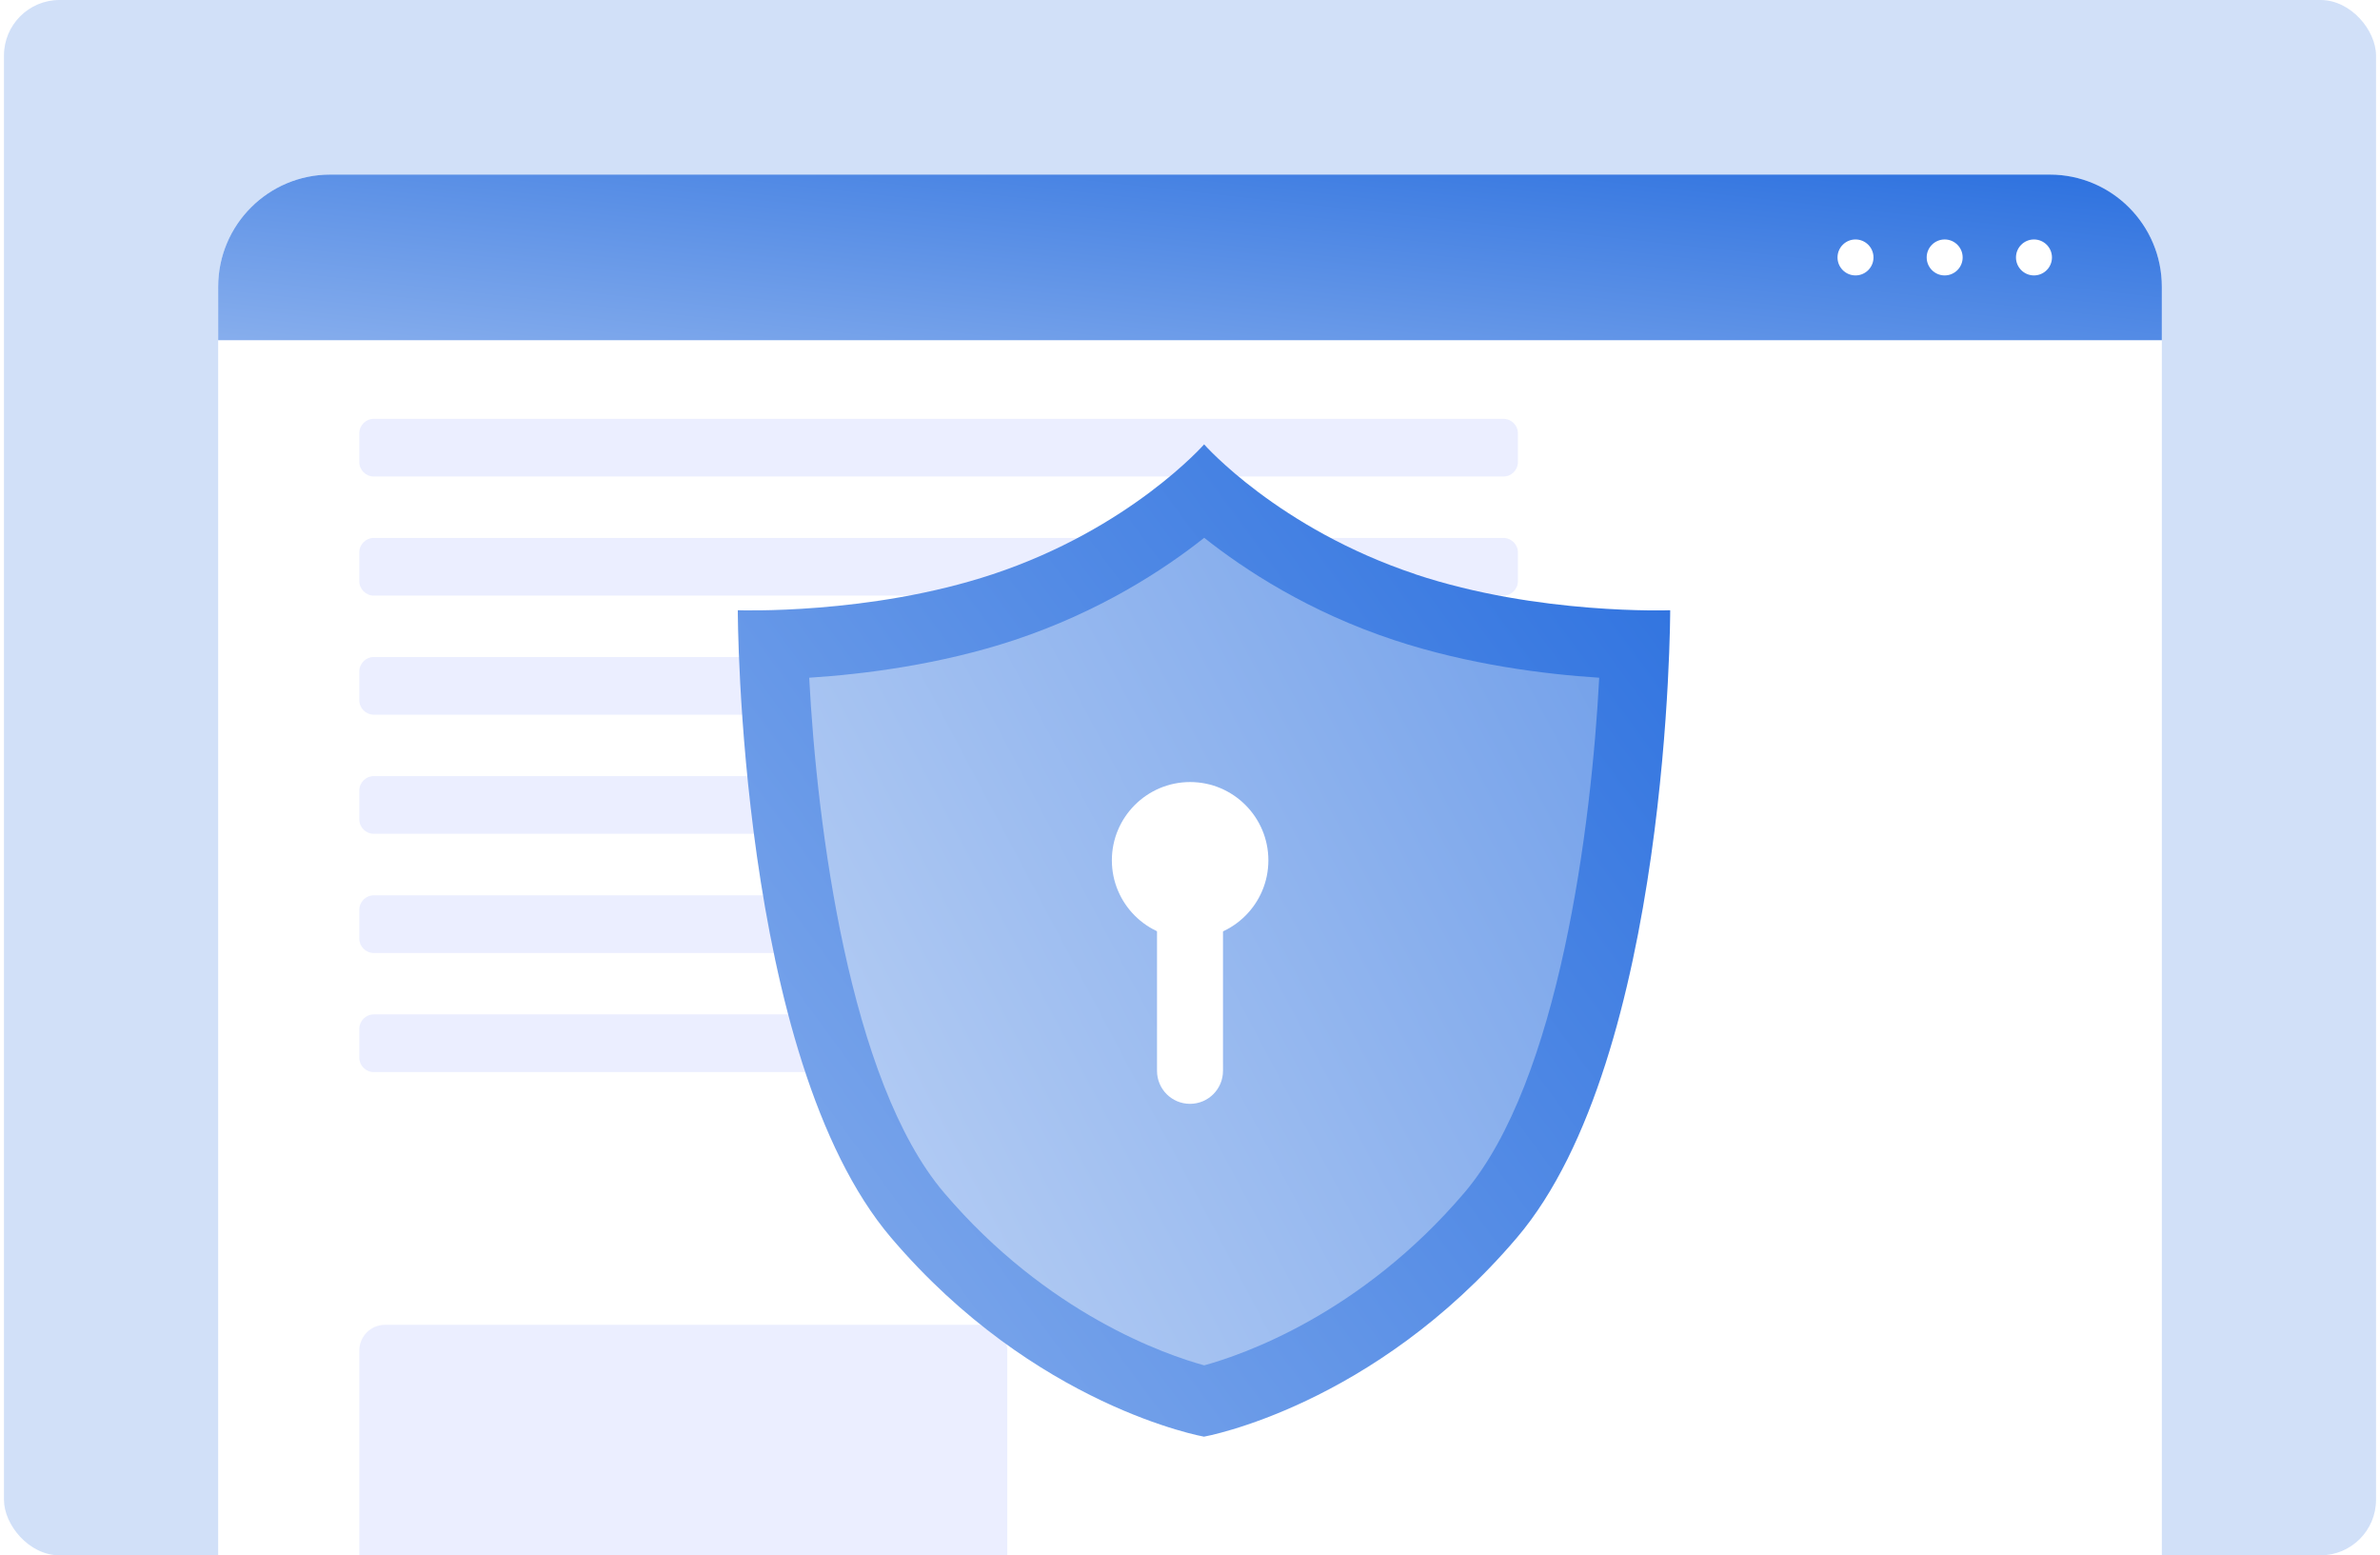 <svg width="300" height="196" viewBox="0 0 300 196" fill="none" xmlns="http://www.w3.org/2000/svg">
<g clip-path="url(#clip0_7486_10575)">
<rect x="0.5" width="299" height="196" rx="7" fill="#D1E0F8"/>
<g filter="url(#filter0_f_7486_10575)">
<rect x="50.5" y="53" width="192" height="87" fill="url(#paint0_linear_7486_10575)" fill-opacity="0.99"/>
</g>
<path d="M41.632 22H258.368C266.169 22 272.5 28.331 272.5 36.132V222.665H27.5V36.132C27.5 28.331 33.831 22 41.632 22Z" fill="white"/>
<path opacity="0.55" d="M123.721 166.949H48.542C46.746 166.949 45.29 168.405 45.29 170.201V204.265C45.29 206.061 46.746 207.517 48.542 207.517H123.721C125.517 207.517 126.972 206.061 126.972 204.265V170.201C126.972 168.405 125.517 166.949 123.721 166.949Z" fill="#DBE0FE"/>
<path opacity="0.55" d="M189.504 52.781H47.119C46.109 52.781 45.29 53.6 45.29 54.61V58.221C45.29 59.232 46.109 60.051 47.119 60.051H189.504C190.515 60.051 191.333 59.232 191.333 58.221V54.61C191.333 53.6 190.515 52.781 189.504 52.781Z" fill="#DBE0FE"/>
<path opacity="0.55" d="M189.504 67.789H47.119C46.109 67.789 45.29 68.608 45.29 69.618V73.229C45.29 74.24 46.109 75.058 47.119 75.058H189.504C190.515 75.058 191.333 74.24 191.333 73.229V69.618C191.333 68.608 190.515 67.789 189.504 67.789Z" fill="#DBE0FE"/>
<path opacity="0.55" d="M189.504 82.797H47.119C46.109 82.797 45.29 83.615 45.29 84.626V88.237C45.29 89.247 46.109 90.066 47.119 90.066H189.504C190.515 90.066 191.333 89.247 191.333 88.237V84.626C191.333 83.615 190.515 82.797 189.504 82.797Z" fill="#DBE0FE"/>
<path opacity="0.55" d="M189.504 97.804H47.119C46.109 97.804 45.29 98.623 45.29 99.633V103.244C45.29 104.255 46.109 105.074 47.119 105.074H189.504C190.515 105.074 191.333 104.255 191.333 103.244V99.633C191.333 98.623 190.515 97.804 189.504 97.804Z" fill="#DBE0FE"/>
<path opacity="0.55" d="M189.504 112.828H47.119C46.109 112.828 45.29 113.647 45.29 114.657V118.268C45.29 119.278 46.109 120.097 47.119 120.097H189.504C190.515 120.097 191.333 119.278 191.333 118.268V114.657C191.333 113.647 190.515 112.828 189.504 112.828Z" fill="#DBE0FE"/>
<path opacity="0.55" d="M189.504 127.835H47.119C46.109 127.835 45.29 128.654 45.29 129.664V133.275C45.29 134.286 46.109 135.105 47.119 135.105H189.504C190.515 135.105 191.333 134.286 191.333 133.275V129.664C191.333 128.654 190.515 127.835 189.504 127.835Z" fill="#DBE0FE"/>
<g filter="url(#filter1_b_7486_10575)">
<path d="M178.434 72.368C161.129 66.615 151.78 56 151.78 56C151.78 56 142.431 66.63 125.126 72.368C109.633 77.511 93 76.901 93 76.901C93 76.901 93 133.258 112.322 155.973C130.472 177.296 151.764 181.048 151.764 181.048C151.764 181.048 173.056 177.296 191.206 155.973C210.529 133.274 210.529 76.901 210.529 76.901C210.529 76.901 193.911 77.527 178.403 72.368H178.434Z" fill="url(#paint1_linear_7486_10575)"/>
</g>
<g filter="url(#filter2_b_7486_10575)">
<path d="M151.791 172.059C146.992 170.746 132.031 165.618 118.993 150.298C107.049 136.26 102.969 103.962 102 85.406C108.847 84.968 118.493 83.764 127.888 80.653C138.597 77.089 146.663 71.836 151.791 67.772C156.919 71.836 164.97 77.104 175.694 80.653C185.089 83.764 194.719 84.968 201.582 85.406C200.613 103.946 196.548 136.244 184.589 150.298C171.551 165.618 156.59 170.746 151.791 172.059Z" fill="url(#paint2_linear_7486_10575)"/>
</g>
<path d="M159.88 108.417C159.88 113.873 155.456 118.282 150.016 118.282C144.575 118.282 140.151 113.857 140.151 108.417C140.151 102.977 144.575 98.553 150.016 98.553C155.456 98.553 159.88 102.977 159.88 108.417Z" fill="white"/>
<path d="M150 139.105C147.702 139.105 145.842 137.244 145.842 134.946V112.2C145.842 109.902 147.702 108.042 150 108.042C152.298 108.042 154.159 109.902 154.159 112.2V134.946C154.159 137.244 152.298 139.105 150 139.105Z" fill="white"/>
<g filter="url(#filter3_b_7486_10575)">
<path d="M258.368 22H41.632C33.831 22 27.5 28.331 27.5 36.132V42.87H272.5V36.132C272.5 28.331 266.169 22 258.368 22Z" fill="url(#paint3_linear_7486_10575)"/>
</g>
<path d="M236.154 32.443C236.154 33.693 235.138 34.709 233.887 34.709C232.636 34.709 231.62 33.693 231.62 32.443C231.62 31.192 232.636 30.176 233.887 30.176C235.138 30.176 236.154 31.192 236.154 32.443Z" fill="white"/>
<path d="M247.394 32.443C247.394 33.693 246.377 34.709 245.127 34.709C243.876 34.709 242.86 33.693 242.86 32.443C242.86 31.192 243.876 30.176 245.127 30.176C246.377 30.176 247.394 31.192 247.394 32.443Z" fill="white"/>
<path d="M258.65 32.443C258.65 33.693 257.634 34.709 256.383 34.709C255.132 34.709 254.116 33.693 254.116 32.443C254.116 31.192 255.132 30.176 256.383 30.176C257.634 30.176 258.65 31.192 258.65 32.443Z" fill="white"/>
</g>
<defs>
<filter id="filter0_f_7486_10575" x="-19.5" y="-17" width="332" height="227" filterUnits="userSpaceOnUse" color-interpolation-filters="sRGB">
<feFlood flood-opacity="0" result="BackgroundImageFix"/>
<feBlend mode="normal" in="SourceGraphic" in2="BackgroundImageFix" result="shape"/>
<feGaussianBlur stdDeviation="35" result="effect1_foregroundBlur_7486_10575"/>
</filter>
<filter id="filter1_b_7486_10575" x="89" y="52" width="125.529" height="133.048" filterUnits="userSpaceOnUse" color-interpolation-filters="sRGB">
<feFlood flood-opacity="0" result="BackgroundImageFix"/>
<feGaussianBlur in="BackgroundImageFix" stdDeviation="2"/>
<feComposite in2="SourceAlpha" operator="in" result="effect1_backgroundBlur_7486_10575"/>
<feBlend mode="normal" in="SourceGraphic" in2="effect1_backgroundBlur_7486_10575" result="shape"/>
</filter>
<filter id="filter2_b_7486_10575" x="99.32" y="65.091" width="104.942" height="109.648" filterUnits="userSpaceOnUse" color-interpolation-filters="sRGB">
<feFlood flood-opacity="0" result="BackgroundImageFix"/>
<feGaussianBlur in="BackgroundImageFix" stdDeviation="1.34"/>
<feComposite in2="SourceAlpha" operator="in" result="effect1_backgroundBlur_7486_10575"/>
<feBlend mode="normal" in="SourceGraphic" in2="effect1_backgroundBlur_7486_10575" result="shape"/>
</filter>
<filter id="filter3_b_7486_10575" x="23.5" y="18" width="253" height="28.87" filterUnits="userSpaceOnUse" color-interpolation-filters="sRGB">
<feFlood flood-opacity="0" result="BackgroundImageFix"/>
<feGaussianBlur in="BackgroundImageFix" stdDeviation="2"/>
<feComposite in2="SourceAlpha" operator="in" result="effect1_backgroundBlur_7486_10575"/>
<feBlend mode="normal" in="SourceGraphic" in2="effect1_backgroundBlur_7486_10575" result="shape"/>
</filter>
<linearGradient id="paint0_linear_7486_10575" x1="219.537" y1="55.9" x2="93.384" y2="186.262" gradientUnits="userSpaceOnUse">
<stop offset="0.003" stop-color="#1863DC"/>
<stop offset="0.286" stop-color="#5ABB96"/>
<stop offset="0.539" stop-color="#1863DC"/>
<stop offset="0.783" stop-color="#5ABB96"/>
<stop offset="1" stop-color="#1863DC"/>
</linearGradient>
<linearGradient id="paint1_linear_7486_10575" x1="236.279" y1="27.968" x2="-41.61" y2="232.039" gradientUnits="userSpaceOnUse">
<stop stop-color="#1863DC"/>
<stop offset="1" stop-color="#D1E0F8"/>
</linearGradient>
<linearGradient id="paint2_linear_7486_10575" x1="345.265" y1="-6.72" x2="48.917" y2="150.027" gradientUnits="userSpaceOnUse">
<stop stop-color="#1863DC"/>
<stop offset="1" stop-color="#D1E0F8"/>
</linearGradient>
<linearGradient id="paint3_linear_7486_10575" x1="326.179" y1="17.322" x2="315.705" y2="113.393" gradientUnits="userSpaceOnUse">
<stop stop-color="#1863DC"/>
<stop offset="1" stop-color="#D1E0F8"/>
</linearGradient>
<clipPath id="clip0_7486_10575">
<rect width="299" height="196" fill="white" transform="translate(0.5)"/>
</clipPath>
</defs>
</svg>
